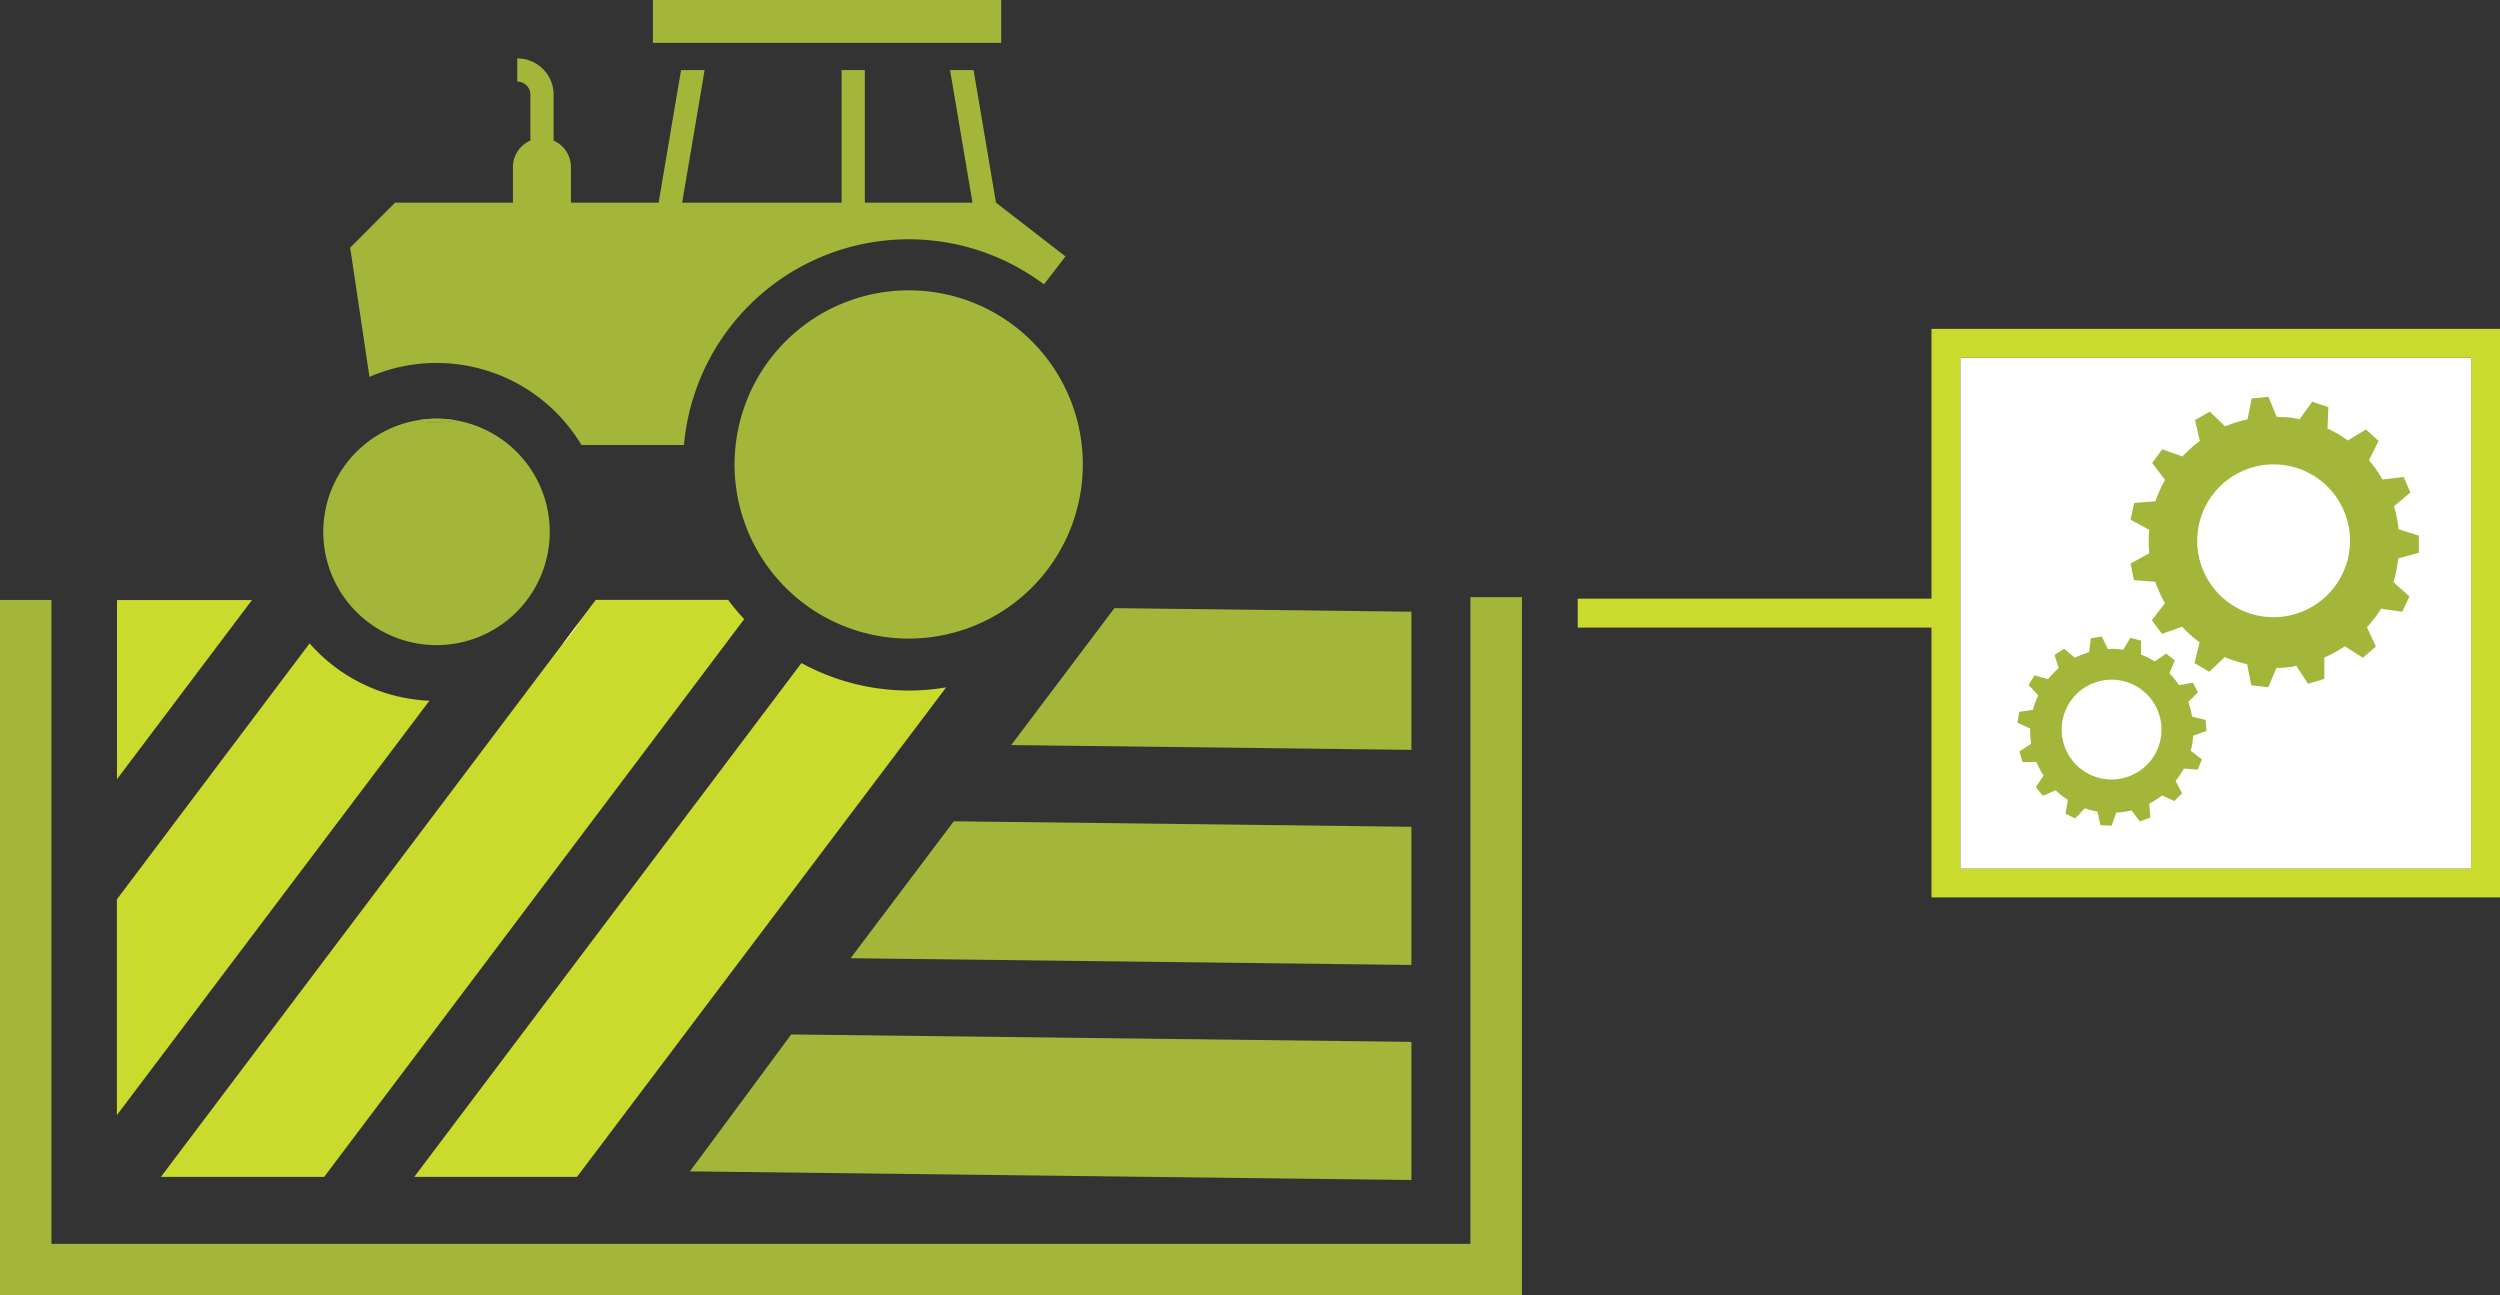 <svg id="Layer_1" data-name="Layer 1" xmlns="http://www.w3.org/2000/svg" viewBox="0 0 259.44 134.42"><rect x="0" y="0" width="259.44" height="134.42" fill="#333333" stroke="none"/><defs><style>.cls-1{fill:#cbdb2e;}.cls-2{fill:#fff;}.cls-3,.cls-4{fill:#a3b63a;}.cls-4{fill-rule:evenodd;}</style></defs><title>icon-food-agribus_com-prod-proc</title><path class="cls-1" d="M466.8,301H430.09v3H466.8v28h59V273h-59Zm56-25v53h-53V276Z" transform="translate(-266.36 -238.87)"/><rect class="cls-2" x="203.44" y="37.14" width="53" height="53"/><polygon class="cls-1" points="26.15 62.27 12.14 80.86 12.14 62.27 26.15 62.27"/><path class="cls-1" d="M310.92,311.59l-32.43,43V332.2l20-26.56A17.51,17.51,0,0,0,310.92,311.59Z" transform="translate(-266.36 -238.87)"/><path class="cls-1" d="M343.59,303.12,300,361H283.06l41.62-55.22h0l1.86-2.48,1.65-2.18h13.73A22.3,22.3,0,0,0,343.59,303.12Z" transform="translate(-266.36 -238.87)"/><path class="cls-1" d="M360.67,310.53a22.58,22.58,0,0,0,3.88-.33L326.24,361H309.35l40.18-53.32A23.29,23.29,0,0,0,360.67,310.53Z" transform="translate(-266.36 -238.87)"/><polygon class="cls-3" points="115.65 63.11 146.47 63.48 146.47 77.82 104.94 77.32 115.65 63.11"/><polygon class="cls-3" points="98.98 85.23 146.47 85.8 146.47 100.14 88.27 99.44 98.98 85.23"/><polygon class="cls-3" points="82.11 107.35 146.47 108.12 146.47 122.46 71.6 121.56 82.11 107.35"/><rect class="cls-3" x="67.76" width="36.14" height="4.45"/><path class="cls-4" d="M313.77,282.51a21.18,21.18,0,0,1-2.83.2,3.64,3.64,0,0,1-1.16-.24,11.63,11.63,0,0,1,1.88-.15A11.27,11.27,0,0,1,313.77,282.51Z" transform="translate(-266.36 -238.87)"/><path class="cls-4" d="M376.93,265.48l-2.23,2.9a23.41,23.41,0,0,0-37.36,16.67H326.7a17.53,17.53,0,0,0-22-7.07l-2-13.41,4.66-4.67h12.23v-3.68a3,3,0,0,1,1.81-2.76v-4.77a1.35,1.35,0,0,0-1.36-1.35v-2.41a3.76,3.76,0,0,1,3.77,3.76v4.77a3,3,0,0,1,1.8,2.76v3.68h9.1l2.1-12.42.23-1.34h2.44l-.22,1.34-2.11,12.42h16.55V246.14h2.41V259.9h11.17l-2.1-12.42-.23-1.34h2.44l.23,1.34,2.1,12.42Z" transform="translate(-266.36 -238.87)"/><path class="cls-4" d="M378.73,287.11A18.07,18.07,0,1,1,360.67,269,18.05,18.05,0,0,1,378.73,287.11Z" transform="translate(-266.36 -238.87)"/><path class="cls-4" d="M323.41,294.06a11.75,11.75,0,1,1-13.63-11.59,3.64,3.64,0,0,0,1.16.24,21.18,21.18,0,0,0,2.83-.2h0A11.74,11.74,0,0,1,323.41,294.06Z" transform="translate(-266.36 -238.87)"/><path class="cls-4" d="M313.77,282.51a21.18,21.18,0,0,1-2.83.2,3.64,3.64,0,0,1-1.16-.24,11.63,11.63,0,0,1,1.88-.15A11.27,11.27,0,0,1,313.77,282.51Z" transform="translate(-266.36 -238.87)"/><path class="cls-2" d="M324.69,305.8a18,18,0,0,0,1.86-2.48Z" transform="translate(-266.36 -238.87)"/><polygon class="cls-3" points="157.94 61.97 157.94 134.42 0 134.42 0 62.26 5.34 62.26 5.34 129.08 152.59 129.08 152.59 61.97 157.94 61.97"/><path class="cls-3" d="M515.24,296.82l2.14-.59,0-1.77-2.11-.67a12.54,12.54,0,0,0-.47-2.38l1.7-1.43-.7-1.61-2.2.26a13.41,13.41,0,0,0-1.4-2l1-2-1.3-1.19-1.9,1.14a12.6,12.6,0,0,0-2.1-1.24l.09-2.22-1.68-.56L505,282.38a12.22,12.22,0,0,0-1.39-.22c-.34,0-.68,0-1-.05l-.83-2.06-1.75.17-.43,2.17a12.27,12.27,0,0,0-2.32.73l-1.6-1.53-1.53.87.5,2.17a13.8,13.8,0,0,0-1.81,1.61l-2.09-.75-1.05,1.43,1.34,1.75a13.83,13.83,0,0,0-1,2.22l-2.2.17-.38,1.74,1.94,1.05a13.26,13.26,0,0,0,0,2.44l-1.94,1.06.35,1.72,2.22.18a13,13,0,0,0,1,2.22l-1.36,1.76,1.05,1.42,2.09-.74a13.33,13.33,0,0,0,1.81,1.62l-.52,2.16,1.53.89,1.6-1.52a13,13,0,0,0,2.32.73L500,310l1.76.18.84-2c.42,0,.86,0,1.28-.08.26,0,.53-.08.78-.13l1.21,1.86,1.7-.51,0-2.22a12.18,12.18,0,0,0,2.13-1.17l1.87,1.2,1.35-1.17-.93-2a13.25,13.25,0,0,0,1.48-1.92l2.18.32.75-1.6-1.65-1.47A15.4,15.4,0,0,0,515.24,296.82Zm-13.74,6.06a7.93,7.93,0,1,1,8.7-7.11A7.95,7.95,0,0,1,501.5,302.88Z" transform="translate(-266.36 -238.87)"/><path class="cls-3" d="M493,318.63l1.44.11.42-1.07-1.15-.89a7.68,7.68,0,0,0,.25-1.56l1.37-.49-.07-1.15-1.41-.34a9.82,9.82,0,0,0-.4-1.53l1-1-.52-1-1.43.27a8.28,8.28,0,0,0-1-1.23l.55-1.34-.9-.72-1.18.82c-.26-.16-.52-.3-.8-.44s-.41-.18-.62-.27l0-1.45-1.11-.29-.75,1.24a7.71,7.71,0,0,0-1.59-.08l-.63-1.3-1.13.19-.18,1.44a9.47,9.47,0,0,0-1.48.58l-1.11-.93-1,.64.43,1.37a10,10,0,0,0-1.11,1.14l-1.39-.4-.62,1,1,1.09a7.9,7.9,0,0,0-.55,1.49l-1.43.21-.17,1.13,1.32.61a8.29,8.29,0,0,0,.1,1.58l-1.22.78.32,1.11h1.44a8.19,8.19,0,0,0,.75,1.4l-.81,1.21.74.89,1.32-.57a8.6,8.6,0,0,0,1.26,1l-.24,1.43,1,.5,1-1.06a7.32,7.32,0,0,0,.8.23,4.19,4.19,0,0,0,.51.11l.32,1.41,1.15.06.49-1.36a8.14,8.14,0,0,0,1.57-.23l.88,1.15,1.08-.41-.11-1.44a8.92,8.92,0,0,0,1.34-.85L492,322l.81-.81-.68-1.28A10,10,0,0,0,493,318.63Zm-9.78.61a5.18,5.18,0,1,1,6.93-2.39A5.19,5.19,0,0,1,483.22,319.24Z" transform="translate(-266.36 -238.87)"/></svg>